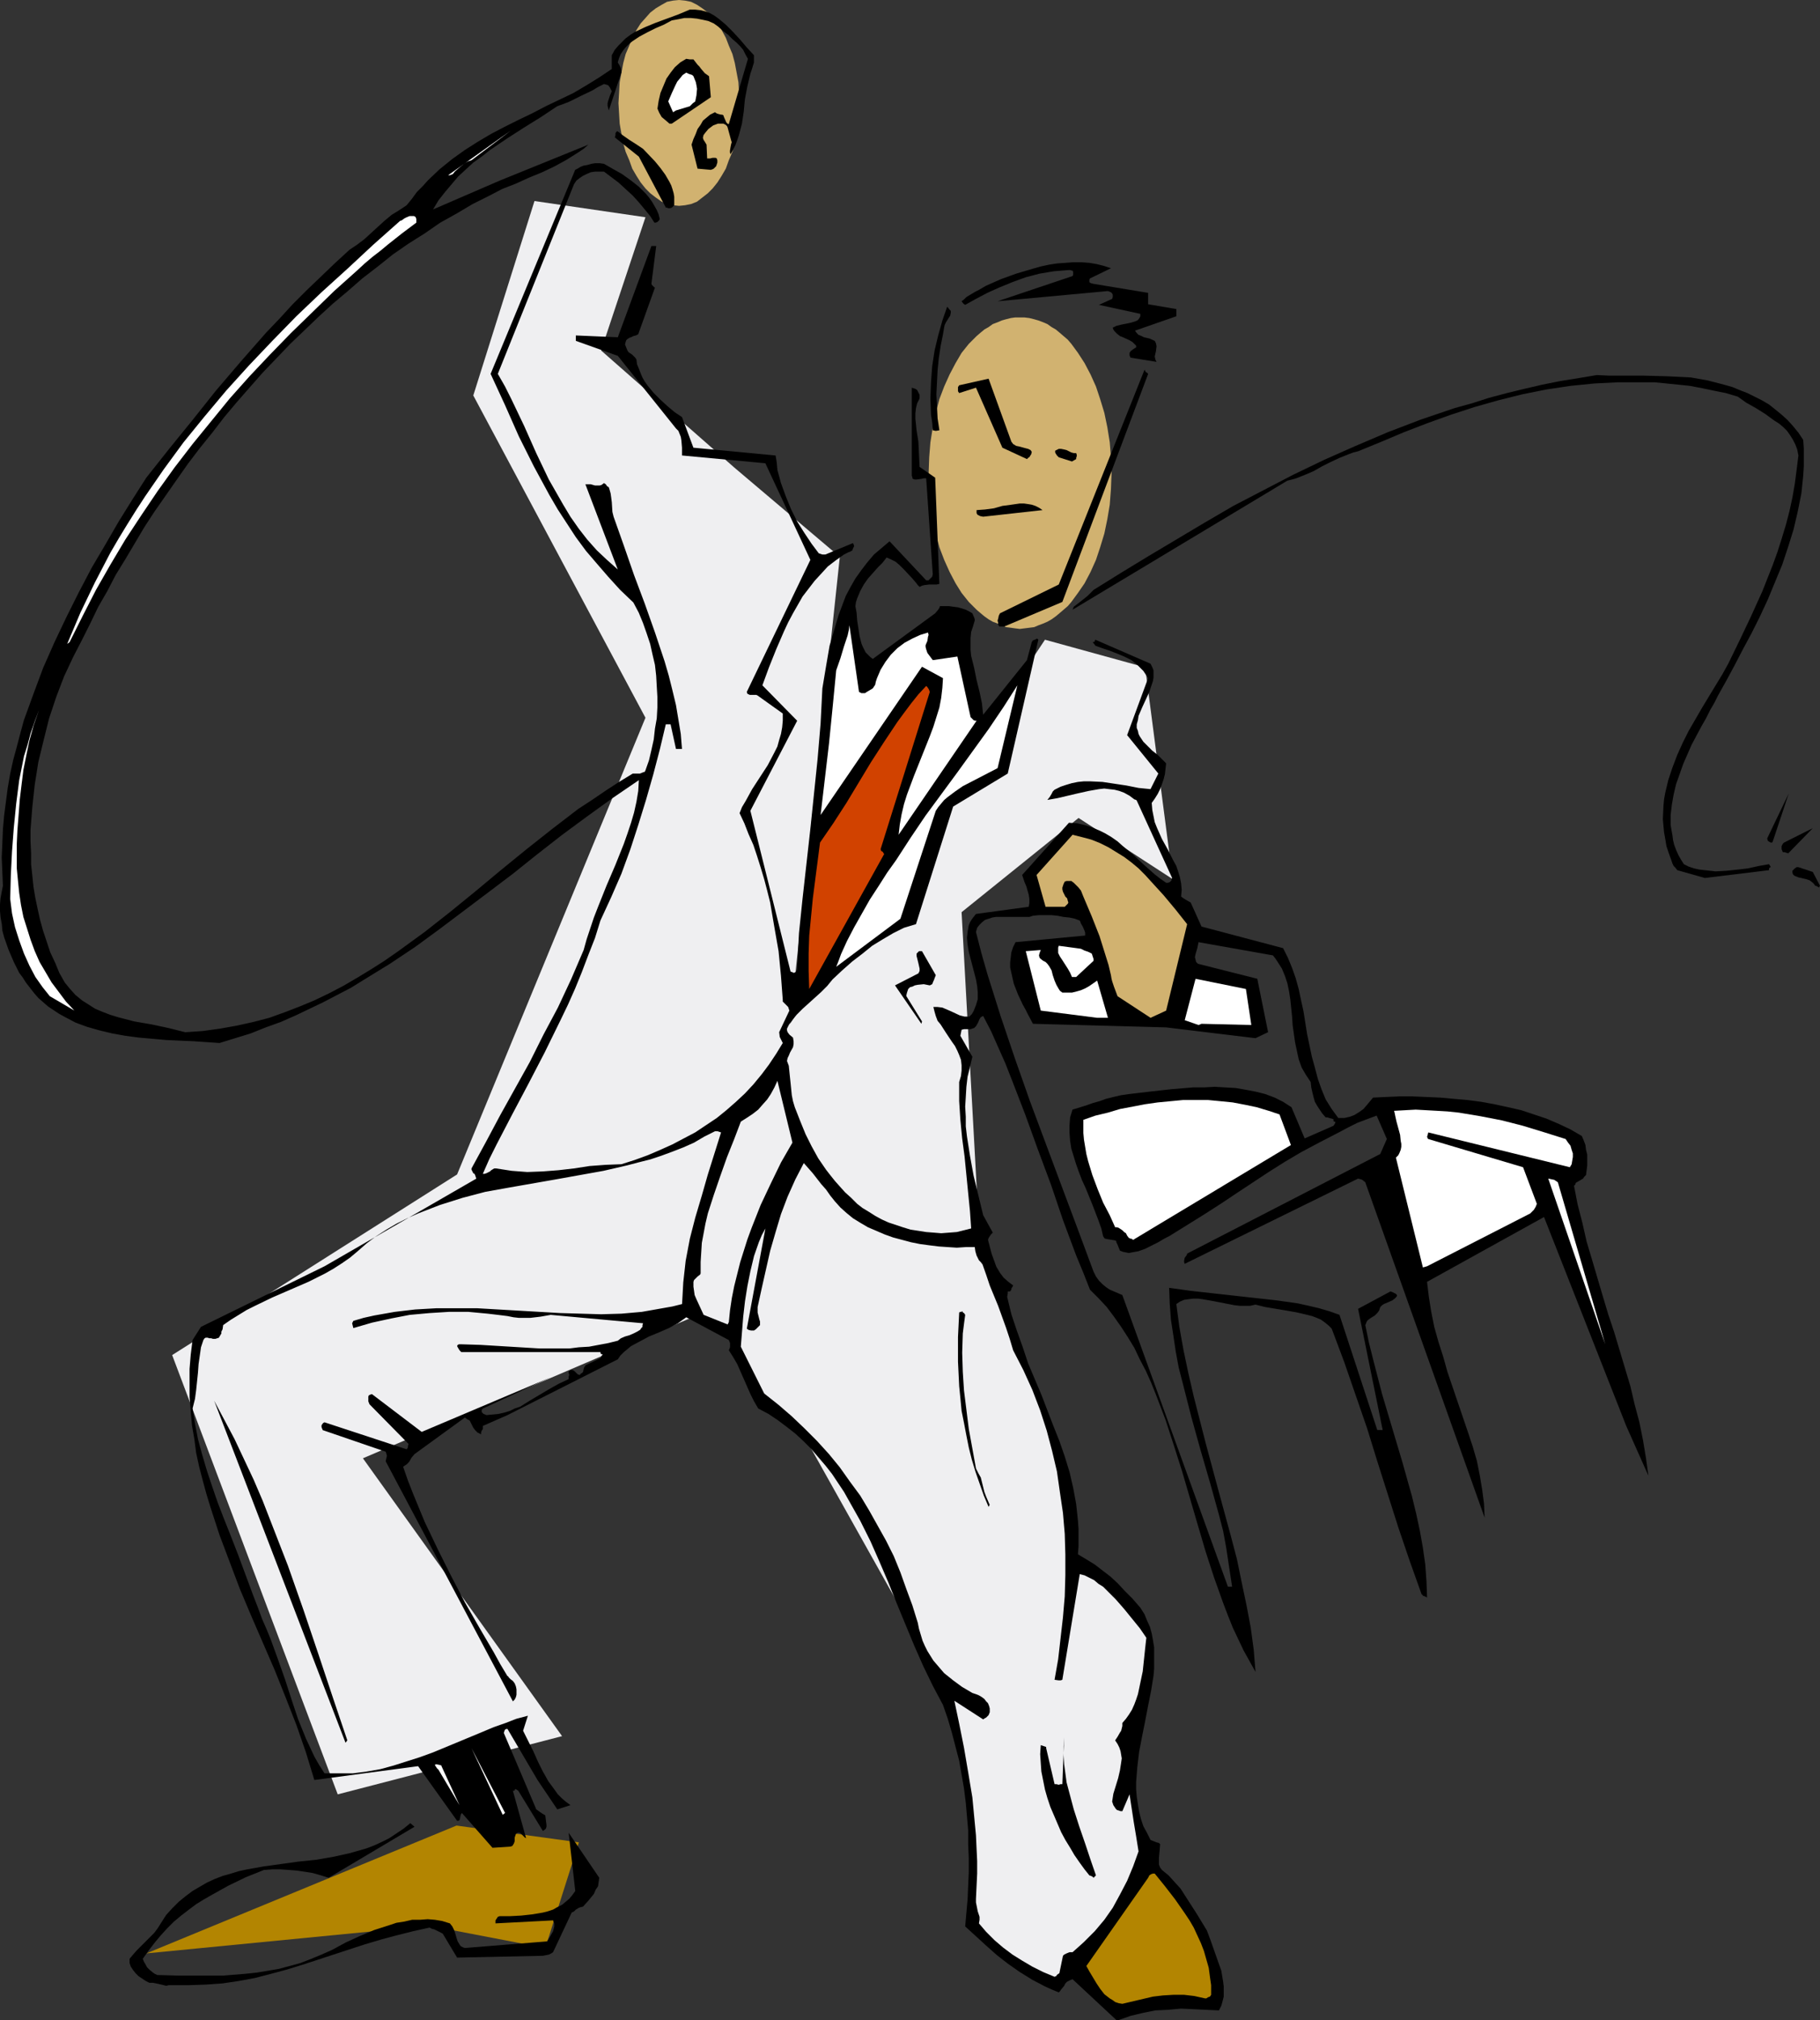 <?xml version="1.0" encoding="UTF-8" standalone="no"?>
<svg
   version="1.0"
   width="129.724mm"
   height="143.891mm"
   id="svg46"
   sodipodi:docname="Cracking the Whip 1.wmf"
   xmlns:inkscape="http://www.inkscape.org/namespaces/inkscape"
   xmlns:sodipodi="http://sodipodi.sourceforge.net/DTD/sodipodi-0.dtd"
   xmlns="http://www.w3.org/2000/svg"
   xmlns:svg="http://www.w3.org/2000/svg">
  <rect width="100%" height="100%" fill="#333333" stroke="none"/>
  <sodipodi:namedview
     id="namedview46"
     pagecolor="#ffffff"
     bordercolor="#000000"
     borderopacity="0.25"
     inkscape:showpageshadow="2"
     inkscape:pageopacity="0.0"
     inkscape:pagecheckerboard="0"
     inkscape:deskcolor="#d1d1d1"
     inkscape:document-units="mm" />
  <defs
     id="defs1">
    <pattern
       id="WMFhbasepattern"
       patternUnits="userSpaceOnUse"
       width="6"
       height="6"
       x="0"
       y="0" />
  </defs>
  <path
     style="fill:#d1b270;fill-opacity:1;fill-rule:evenodd;stroke:none"
     d="m 274.72,85.47 h 1.293 l 1.293,0.162 1.293,0.323 1.131,0.323 1.293,0.485 1.131,0.485 1.131,0.808 1.131,0.646 0.97,0.808 1.131,0.969 1.131,0.969 0.97,1.131 1.778,2.424 1.778,2.747 1.616,3.07 1.454,3.231 1.131,3.393 1.131,3.716 0.808,3.878 0.646,4.039 0.323,4.039 0.162,4.362 -0.162,4.201 -0.323,4.201 -0.646,3.878 -0.808,3.878 -1.131,3.716 -1.131,3.393 -1.454,3.231 -1.616,3.07 -1.778,2.585 -1.778,2.424 -0.97,1.131 -1.131,0.969 -1.131,0.969 -0.97,0.808 -1.131,0.808 -1.131,0.646 -1.131,0.485 -1.293,0.485 -1.131,0.485 -1.293,0.162 -1.293,0.162 -1.293,0.162 -1.293,-0.162 -1.131,-0.162 -1.293,-0.162 -1.131,-0.485 -1.131,-0.485 -1.293,-0.485 -1.131,-0.646 -1.131,-0.808 -0.97,-0.808 -1.131,-0.969 -0.97,-0.969 -1.131,-1.131 -1.939,-2.424 -1.616,-2.585 -1.616,-3.07 -1.454,-3.231 -1.293,-3.393 -0.97,-3.716 -0.808,-3.878 -0.646,-3.878 -0.323,-4.201 -0.162,-4.201 0.162,-4.362 0.323,-4.039 0.646,-4.039 0.808,-3.878 0.97,-3.716 1.293,-3.393 1.454,-3.231 1.616,-3.07 1.616,-2.747 1.939,-2.424 1.131,-1.131 0.97,-0.969 1.131,-0.969 0.97,-0.808 1.131,-0.646 1.131,-0.808 1.293,-0.485 1.131,-0.485 1.131,-0.323 1.293,-0.323 1.131,-0.162 z"
     id="path1" />
  <path
     style="fill:#d1b270;fill-opacity:1;fill-rule:evenodd;stroke:none"
     d="m 182.931,0 1.616,0.162 1.616,0.323 1.616,0.808 1.454,0.969 1.454,1.131 1.293,1.454 1.293,1.454 1.131,1.777 1.131,2.1 0.808,2.1 0.97,2.262 0.646,2.424 0.485,2.585 0.485,2.585 0.162,2.908 0.162,2.747 -0.162,2.747 -0.162,2.747 -0.485,2.747 -0.485,2.585 -0.646,2.262 -0.97,2.262 -0.808,2.262 -1.131,1.939 -1.131,1.777 -1.293,1.616 -1.293,1.293 -1.454,1.131 -1.454,1.131 -1.616,0.646 -1.616,0.323 -1.616,0.162 -1.616,-0.162 -1.616,-0.323 -1.454,-0.646 -1.616,-1.131 -1.454,-1.131 -1.293,-1.293 -1.293,-1.616 -1.131,-1.777 -1.131,-1.939 -0.808,-2.262 -0.97,-2.262 -0.646,-2.262 -0.485,-2.585 -0.485,-2.747 -0.162,-2.747 -0.162,-2.747 0.162,-2.747 0.162,-2.908 0.485,-2.585 0.485,-2.585 0.646,-2.424 0.97,-2.262 0.808,-2.1 1.131,-2.1 1.131,-1.777 1.293,-1.454 1.293,-1.454 1.454,-1.131 1.616,-0.969 1.454,-0.808 1.616,-0.323 z"
     id="path2" />
  <path
     style="fill:#b38501;fill-opacity:1;fill-rule:evenodd;stroke:none"
     d="m 39.43,525.904 83.547,-34.414 32.966,4.524 -9.05,28.436 -31.189,-5.978 z"
     id="path3" />
  <path
     style="fill:#efeff1;fill-opacity:1;fill-rule:evenodd;stroke:none"
     d="m 143.985,54.125 -16.483,52.348 46.379,86.762 -50.742,122.953 -76.76,48.632 44.602,118.268 60.438,-15.672 -53.651,-74.806 98.576,-42.169 58.499,104.373 23.594,72.544 25.533,-25.528 -40.4,-173.847 -4.525,-82.4 31.512,-25.366 25.371,16.48 -7.434,-57.034 -26.987,-7.432 L 212.827,275.635 226.24,149.935 197.798,125.862 161.923,94.356 173.881,58.488 Z"
     id="path4" />
  <path
     style="fill:#000000;fill-opacity:1;fill-rule:evenodd;stroke:none"
     d="m 301.384,543.838 3.232,-1.131 3.394,-0.808 3.232,-0.646 3.394,-0.162 3.555,-0.323 3.394,0.162 6.787,0.323 0.646,-1.293 0.323,-1.131 0.323,-1.293 v -1.454 -1.293 l -0.162,-1.293 -0.485,-2.908 -0.97,-2.747 -0.97,-2.747 -0.97,-2.747 -0.97,-2.585 -2.747,-4.524 -2.909,-4.524 -1.454,-2.262 -1.616,-1.777 -1.616,-1.777 -1.778,-1.454 -0.485,-0.646 -0.323,-0.808 v -0.808 -0.969 l 0.162,-1.777 0.162,-1.939 -0.162,-0.162 -0.162,-0.162 -0.646,-0.162 -0.808,-0.323 -0.808,-0.323 -0.97,-1.939 -0.97,-1.777 -0.646,-1.939 -0.485,-1.939 -0.323,-1.939 -0.323,-2.1 -0.162,-1.939 v -2.1 l 0.323,-4.039 0.485,-4.039 0.808,-4.201 0.808,-4.039 0.808,-4.201 0.808,-4.039 0.646,-4.039 0.162,-1.939 v -1.939 -1.939 -1.777 l -0.323,-1.939 -0.323,-1.777 -0.485,-1.777 -0.808,-1.777 -0.646,-1.616 -1.131,-1.777 -2.101,-2.424 -2.101,-2.1 -1.939,-2.1 -1.939,-1.777 -2.101,-1.616 -2.101,-1.616 -2.101,-1.293 -2.424,-1.454 0.162,-2.262 v -4.524 l -0.162,-2.262 -0.485,-4.524 -0.808,-4.362 -0.97,-4.201 -1.293,-4.201 -1.454,-4.201 -1.616,-4.039 -1.616,-4.201 -1.616,-4.201 -3.555,-8.402 -1.454,-4.362 -1.616,-4.524 -1.454,-4.362 -1.131,-4.685 0.162,-0.969 v -0.323 -0.162 h 0.485 l 0.323,-0.162 v -0.162 l 0.162,-0.162 v -0.323 l 0.323,-0.485 0.162,-0.323 -0.646,-0.485 -0.646,-0.485 -1.293,-1.131 -0.97,-1.293 -0.97,-1.616 -0.646,-1.777 -0.646,-1.777 -0.97,-3.716 0.162,-0.485 0.323,-0.485 0.323,-0.485 0.485,-0.485 -2.586,-4.685 -2.586,-10.664 -0.97,-5.332 -0.808,-5.17 -0.323,-2.747 v -2.585 l -0.162,-2.747 0.162,-2.585 0.162,-2.747 0.323,-2.747 0.646,-2.585 0.646,-2.747 -3.232,-5.655 0.162,-0.808 0.162,-0.808 0.646,-0.162 h 1.293 0.485 l 0.485,-0.162 0.485,-0.162 0.485,-0.485 0.485,-0.808 0.485,-1.131 0.323,-0.485 0.646,-0.323 2.101,4.039 1.939,4.362 1.939,4.362 1.778,4.524 3.555,9.209 3.394,9.371 3.555,9.533 3.232,9.533 3.555,9.533 1.939,4.685 1.778,4.524 2.262,2.262 2.262,2.424 1.939,2.585 1.939,2.747 1.778,2.747 1.778,2.908 1.454,3.07 1.616,3.07 1.454,3.231 1.293,3.231 2.586,6.786 2.262,6.947 2.262,7.109 4.202,14.38 2.101,7.109 2.262,6.947 2.424,6.786 1.293,3.393 1.293,3.231 1.454,3.07 1.454,3.07 1.616,2.908 1.616,2.908 -0.485,-5.978 -0.808,-5.978 -1.131,-5.978 -1.293,-6.14 -1.293,-6.301 -1.616,-6.14 -3.394,-12.441 -3.394,-12.602 -3.232,-12.602 -1.454,-6.301 -1.293,-6.14 -1.131,-6.301 -0.808,-6.14 0.97,-0.646 1.131,-0.485 1.131,-0.162 1.293,-0.162 h 1.293 l 1.293,0.162 2.747,0.485 5.818,1.131 1.454,0.162 h 1.293 1.454 l 1.454,-0.323 2.586,0.646 2.909,0.485 2.909,0.485 2.747,0.485 2.747,0.646 1.293,0.323 1.293,0.485 1.131,0.485 1.131,0.808 0.97,0.808 0.808,0.808 3.394,9.048 3.07,8.886 3.07,8.886 2.747,8.886 5.656,17.773 3.07,9.048 3.232,9.048 h 0.162 l 0.162,0.323 0.485,0.162 0.646,0.323 -0.162,-4.362 -0.323,-4.524 -0.646,-4.524 -0.808,-4.524 -0.97,-4.524 -1.131,-4.685 -2.586,-9.209 -5.494,-18.419 -2.424,-9.371 -1.131,-4.524 -0.97,-4.685 0.162,-0.323 0.162,-0.485 0.323,-0.485 0.646,-0.485 1.293,-0.808 0.646,-0.646 0.485,-0.646 0.162,-0.485 0.162,-0.485 0.485,-0.485 0.485,-0.323 1.131,-0.485 1.131,-0.485 0.646,-0.485 0.485,-0.485 0.162,-0.323 -0.162,-0.323 -0.162,-0.162 -0.323,-0.162 -0.646,-0.323 -0.485,-0.162 -8.726,4.685 6.626,32.637 h -1.454 l -10.181,-31.021 -2.747,-0.969 -2.747,-0.808 -2.747,-0.646 -2.909,-0.646 -5.656,-0.808 -5.818,-0.646 -5.818,-0.646 -5.818,-0.646 -5.818,-0.646 -5.818,-0.808 0.162,4.201 0.323,4.362 0.646,4.201 0.646,4.362 0.808,4.362 1.131,4.362 2.262,8.886 2.424,8.725 2.586,8.886 2.424,8.725 1.131,4.362 0.808,4.362 1.616,10.664 h -1.131 l -28.442,-78.522 -1.131,-0.485 -1.131,-0.485 -1.131,-0.485 -0.97,-0.646 -0.97,-0.808 -0.97,-0.969 -0.808,-1.131 -0.646,-1.293 -4.202,-11.31 -4.363,-11.633 -8.565,-22.943 -4.04,-11.471 -3.878,-11.471 -1.778,-5.655 -1.778,-5.655 -1.616,-5.655 -1.454,-5.655 0.323,-1.131 0.646,-0.808 0.646,-0.646 0.808,-0.646 0.97,-0.323 0.97,-0.323 0.97,-0.162 h 1.131 3.394 1.131 2.262 1.131 l 0.97,-0.323 1.616,-0.162 h 3.394 l 1.616,0.162 1.616,0.323 1.616,0.162 1.454,0.323 1.293,0.485 0.162,0.323 0.162,0.485 0.485,0.808 0.485,1.131 0.162,0.485 v 0.808 l -18.746,1.777 -0.646,1.293 -0.485,1.454 -0.162,1.293 -0.162,1.454 v 1.293 l 0.323,1.454 0.323,1.454 0.323,1.454 1.131,2.908 1.293,2.747 0.808,1.454 0.646,1.293 1.293,2.424 35.875,0.969 24.078,2.908 3.394,-1.616 -2.909,-14.38 -15.998,-4.039 -0.485,-0.485 -0.162,-0.646 -0.162,-0.646 0.162,-0.808 0.485,-1.616 0.323,-1.616 20.038,3.554 0.646,0.808 0.646,0.969 1.131,1.777 0.808,1.939 0.646,1.939 0.485,2.262 0.323,2.1 0.485,4.685 0.162,2.424 0.646,4.524 0.485,2.262 0.485,2.262 0.808,2.262 1.131,1.939 1.293,1.939 0.162,1.454 0.323,1.454 0.323,1.293 0.323,1.131 0.646,1.131 0.646,0.969 0.646,0.969 0.97,1.131 h 0.485 l 0.485,0.162 0.646,0.162 0.485,0.162 v 0.485 l 0.162,0.162 h 0.323 v 0.162 0.162 l -0.162,0.323 -0.323,0.485 -7.757,3.393 -3.555,-8.402 -2.262,-1.454 -2.262,-1.131 -2.586,-0.969 -2.586,-0.646 -2.586,-0.485 -2.747,-0.485 -2.909,-0.162 -2.747,-0.162 -2.909,0.162 h -2.909 l -5.818,0.485 -5.818,0.646 -2.747,0.323 -2.747,0.323 -2.262,0.323 -2.101,0.485 -1.939,0.485 -1.778,0.646 -1.778,0.485 -1.778,0.646 -3.717,1.131 -0.646,2.1 -0.162,2.1 v 2.1 l 0.162,2.1 0.323,2.1 0.646,2.1 0.646,2.1 0.808,2.262 0.808,2.1 0.97,2.1 1.778,4.362 1.616,4.201 0.808,2.262 0.485,2.1 0.323,0.485 0.162,0.162 0.808,0.162 0.97,0.162 0.97,0.162 0.323,0.162 v 0.323 l 0.323,0.646 0.323,0.808 0.323,0.808 0.808,0.323 0.808,0.162 0.808,0.162 0.808,-0.162 1.778,-0.323 1.778,-0.646 3.555,-1.777 1.616,-0.969 1.293,-0.646 4.686,-2.908 4.686,-2.908 4.525,-2.908 4.363,-2.908 8.565,-5.655 4.363,-2.747 4.363,-2.585 5.171,-2.747 5.01,-2.585 2.424,-1.293 2.586,-1.293 2.586,-0.969 2.586,-0.969 2.747,6.301 -1.778,4.039 -52.035,26.82 v 0.162 l -0.162,0.323 -0.485,0.646 -0.162,0.808 v 0.323 l 0.162,0.485 46.702,-22.943 0.646,0.162 0.485,0.162 0.808,0.646 32.158,90.317 -0.162,-3.716 -0.485,-3.716 -0.646,-3.878 -0.808,-4.039 -1.131,-3.878 -1.293,-3.878 -2.747,-8.078 -2.747,-8.078 -1.131,-4.039 -1.293,-4.039 -1.131,-4.039 -0.808,-4.039 -0.646,-4.039 -0.485,-4.039 31.512,-17.449 22.139,56.226 5.979,13.41 -0.646,-4.685 -0.808,-4.847 -0.97,-4.847 -1.293,-4.847 -1.131,-4.847 -1.454,-4.847 -2.909,-9.694 -1.616,-4.847 -1.454,-4.847 -2.909,-9.856 -1.454,-4.847 -1.131,-5.009 -1.293,-5.009 -0.97,-5.009 0.323,-0.323 0.162,-0.485 1.939,-1.131 0.323,-0.485 0.485,-0.485 0.162,-1.293 0.162,-1.293 v -1.454 -1.454 l -0.323,-1.293 -0.162,-1.293 -0.485,-1.293 -0.485,-1.131 -3.07,-1.777 -3.07,-1.454 -3.394,-1.454 -3.394,-1.131 -3.394,-1.131 -3.555,-0.808 -3.717,-0.808 -3.555,-0.646 -3.717,-0.485 -3.717,-0.323 -3.555,-0.323 -3.717,-0.162 -3.717,-0.162 h -3.555 l -3.717,0.162 -3.394,0.162 -0.808,0.969 -0.808,0.969 -0.97,1.131 -1.131,0.808 -1.293,0.808 -1.293,0.485 -1.454,0.323 h -0.808 -0.808 l -1.778,-2.424 -1.616,-2.585 -1.131,-2.747 -0.97,-2.747 -0.808,-3.07 -0.808,-2.908 -1.293,-6.14 -0.97,-6.14 -0.646,-2.908 -0.646,-3.07 -0.808,-2.908 -0.97,-2.747 -1.131,-2.747 -1.293,-2.585 -21.978,-5.816 -2.909,-6.463 -1.131,-0.646 -0.808,-0.485 -0.646,-0.485 0.162,-1.777 -0.162,-1.777 -0.323,-1.616 -0.485,-1.616 -0.485,-1.454 -0.808,-1.454 -1.454,-2.908 -1.616,-2.908 -1.293,-2.908 -0.646,-1.616 -0.323,-1.616 -0.323,-1.616 -0.162,-1.939 0.808,-1.131 0.808,-1.293 0.646,-1.293 0.485,-1.293 0.485,-1.454 0.323,-1.293 0.162,-1.454 0.162,-1.454 -1.131,-1.131 -1.131,-1.131 -1.454,-1.131 -1.131,-1.131 -1.293,-1.293 -0.97,-1.454 -0.323,-0.646 -0.162,-0.808 -0.323,-0.808 v -0.969 l 0.323,-1.131 0.162,-1.131 0.97,-2.262 0.97,-2.1 0.97,-2.1 0.646,-1.939 0.323,-0.969 0.162,-0.969 v -0.808 -1.131 l -0.323,-0.808 -0.485,-0.969 -14.867,-6.463 -0.162,0.323 v 0.162 l -0.323,0.162 h -0.162 v 0.162 l 0.323,0.323 0.323,0.485 1.778,0.646 1.939,0.646 2.101,0.808 1.939,0.808 1.939,0.969 1.616,1.293 0.808,0.808 0.808,0.808 0.646,0.969 0.646,0.969 -5.656,15.349 8.403,10.34 -2.101,4.201 -3.232,-0.323 -3.232,-0.646 -3.232,-0.485 -3.232,-0.485 -3.394,-0.162 h -1.616 l -1.616,0.162 -1.616,0.323 -1.616,0.485 -1.454,0.485 -1.616,0.808 -0.485,0.485 -0.323,0.646 -0.485,0.808 -0.646,0.808 2.747,-0.485 2.747,-0.646 2.747,-0.646 2.909,-0.646 2.747,-0.485 1.454,-0.162 1.293,0.162 1.454,0.162 1.293,0.323 1.293,0.485 1.454,0.808 0.646,0.485 0.646,0.485 0.485,0.162 0.162,0.162 v 0 l 9.534,20.842 -0.162,0.323 v 0.323 l -0.485,0.485 -0.485,0.162 h -0.485 l -1.616,-1.131 -1.454,-1.131 -2.909,-2.585 -2.747,-2.585 -2.909,-2.424 -1.454,-1.293 -1.616,-1.131 -1.616,-0.969 -1.616,-0.808 -1.939,-0.808 -1.939,-0.646 -2.101,-0.485 -2.262,-0.162 -12.605,14.056 0.323,0.969 0.323,0.969 0.485,1.131 0.323,1.131 0.323,1.131 0.162,1.131 v 1.131 l -0.162,0.969 -14.221,1.939 -0.646,0.808 -0.485,0.646 -0.485,0.808 -0.323,0.808 -0.323,1.777 -0.162,1.616 0.162,1.777 0.323,1.939 1.939,7.432 0.323,1.777 0.162,1.777 v 1.777 l -0.485,1.616 -0.323,0.808 -0.323,0.808 -0.485,0.808 -0.646,0.646 h -1.293 l -1.293,-0.323 -2.424,-1.131 -1.131,-0.485 -1.131,-0.485 -1.293,-0.162 h -0.485 -0.646 l 0.323,1.293 0.323,1.131 0.485,1.293 0.808,0.969 1.454,2.262 1.616,2.424 0.808,1.131 0.646,1.293 0.485,1.131 0.485,1.293 0.162,1.454 v 1.454 l -0.162,1.454 -0.485,1.616 v 5.17 l 0.323,5.009 0.485,5.009 0.646,4.847 0.97,9.856 0.485,4.847 0.323,4.685 -1.939,0.485 -1.939,0.485 -2.101,0.162 -2.101,0.162 -1.939,-0.162 -2.101,-0.162 -2.101,-0.323 -2.101,-0.323 -2.101,-0.646 -1.939,-0.646 -1.939,-0.646 -1.778,-0.808 -1.778,-0.969 -1.778,-1.131 -1.616,-0.969 -1.454,-1.131 -1.616,-1.616 -1.616,-1.454 -1.454,-1.616 -1.293,-1.454 -1.293,-1.616 -1.131,-1.454 -2.101,-3.07 -1.778,-3.231 -1.616,-3.231 -1.454,-3.554 -1.454,-3.716 -0.485,-1.616 -0.323,-1.616 -0.323,-3.231 -0.323,-3.07 -0.162,-1.616 -0.485,-1.293 0.162,-0.808 0.323,-0.646 0.323,-0.808 0.808,-1.454 0.162,-0.808 v -0.808 l -0.162,-0.969 -0.97,-0.808 -0.485,-0.646 -0.162,-0.485 v -0.485 l 0.485,-0.969 0.646,-0.969 1.454,-1.777 1.616,-1.616 1.616,-1.454 3.394,-3.07 1.616,-1.616 1.454,-1.777 2.586,-2.424 2.747,-2.424 2.747,-2.1 2.586,-2.1 2.909,-1.777 2.747,-1.616 2.909,-1.454 3.232,-0.969 10.019,-31.667 14.706,-8.886 8.242,-36.03 -0.162,-0.162 -0.162,-0.162 -0.646,0.323 -0.485,0.162 -0.323,0.485 -1.293,4.847 -11.797,14.703 -0.162,-1.454 -0.162,-1.616 -0.646,-3.07 -0.808,-3.231 -0.646,-3.231 -0.808,-3.231 -0.162,-1.616 v -1.616 -1.616 l 0.162,-1.616 0.485,-1.454 0.485,-1.616 v -0.323 l -0.162,-0.485 -0.485,-1.131 -0.808,-0.485 -0.97,-0.485 -0.97,-0.323 -1.131,-0.323 -1.293,-0.162 -1.131,-0.162 h -2.424 l -0.162,0.485 -0.323,0.485 -0.808,0.969 -16.806,12.279 -0.646,-0.485 -0.646,-0.646 -0.646,-0.646 -0.323,-0.646 -0.485,-0.969 -0.323,-0.808 -0.485,-1.939 -0.646,-4.201 -0.162,-2.1 -0.323,-1.777 0.162,-1.131 0.323,-0.969 0.808,-1.939 0.97,-1.777 1.131,-1.616 2.586,-2.908 1.293,-1.293 1.131,-1.454 1.131,0.485 1.293,0.646 1.131,0.969 1.131,1.131 2.262,2.424 0.97,1.131 0.485,0.646 0.485,0.485 0.646,-0.323 0.646,-0.162 1.293,-0.162 h 1.293 0.646 l 0.808,-0.162 -1.131,-28.598 -4.202,-2.908 -0.323,-6.786 -0.485,-3.07 -0.162,-1.616 -0.162,-1.454 v -1.454 l 0.162,-1.454 0.323,-1.293 0.646,-1.293 v -0.969 l -0.485,-0.969 -0.162,-0.323 -0.485,-0.323 -0.485,-0.162 -0.485,-0.162 v 23.266 0.485 l 0.162,0.323 v 0.323 l 0.162,0.162 0.485,0.162 h 0.485 l 1.293,-0.162 0.646,-0.162 h 0.646 l 1.778,25.851 -0.162,0.646 -0.485,0.485 -0.485,0.485 h -0.323 -0.323 l -9.858,-10.502 -2.101,1.777 -2.101,1.777 -1.778,2.1 -1.616,2.1 -1.616,2.262 -1.293,2.262 -1.293,2.424 -0.97,2.585 -0.97,2.585 -0.808,2.747 -0.808,2.747 -0.808,2.747 -0.97,5.655 -0.97,5.816 -0.485,9.533 -0.808,9.533 -0.97,9.371 -0.97,9.371 -2.101,18.742 -0.97,9.371 -0.485,9.209 v 0.485 l -0.162,0.485 -0.162,0.162 -0.162,0.162 -0.323,0.162 h -0.162 l -0.323,-0.162 -0.485,-0.162 -10.827,-43.3 12.605,-24.235 -9.373,-9.533 1.778,-4.847 1.939,-4.847 2.101,-4.847 1.131,-2.424 1.293,-2.424 1.293,-2.262 1.293,-2.262 1.616,-2.1 1.616,-2.1 1.778,-1.939 1.778,-1.939 2.101,-1.616 2.262,-1.616 0.646,-0.323 0.646,-0.323 0.485,-0.162 0.162,-0.162 v 0 h 0.162 l 0.162,-0.162 0.162,-0.485 0.323,-0.646 -0.162,-0.485 -0.162,-0.323 -7.434,3.07 h -0.808 l -0.97,-0.323 -1.939,-2.585 -1.939,-2.908 -1.939,-3.07 -1.616,-3.231 -1.454,-3.554 -1.293,-3.554 -0.485,-1.777 -0.485,-1.777 -0.162,-1.939 -0.323,-1.939 -22.139,-2.1 -3.07,-8.24 -1.939,-1.293 -1.939,-1.616 -1.939,-1.777 -1.778,-1.777 -1.616,-1.939 -0.808,-1.131 -0.646,-1.131 -0.485,-1.131 -0.485,-1.293 -0.485,-1.131 -0.162,-1.293 -0.323,-0.485 -0.485,-0.485 -0.323,-0.323 -0.485,-0.323 -0.485,-0.323 -0.323,-0.485 -0.323,-0.808 -0.323,-0.808 0.162,-0.646 0.162,-0.485 0.323,-0.323 0.485,-0.323 0.485,-0.162 0.646,-0.323 0.646,-0.162 0.646,-0.323 4.525,-12.602 h -0.162 l -0.323,-0.323 -0.323,-0.323 -0.162,-0.323 1.293,-10.179 h -1.293 l -9.05,24.558 -11.312,-0.485 v 1.454 l 11.312,4.039 15.675,19.55 0.646,0.646 0.323,0.808 0.323,0.808 0.162,0.969 0.162,1.939 v 2.1 l 22.462,2.1 12.12,26.012 -17.13,35.545 0.162,0.485 0.323,0.162 0.323,0.162 h 1.293 0.485 l 0.323,0.162 6.787,4.847 v 1.939 l -0.162,1.777 -0.323,1.777 -0.485,1.616 -0.485,1.777 -0.808,1.616 -1.778,3.393 -2.101,3.231 -2.101,3.231 -1.778,3.231 -0.97,1.616 -0.646,1.616 1.293,2.747 1.131,2.908 1.293,2.908 0.97,2.908 0.97,3.07 0.97,3.231 0.808,3.07 0.808,3.231 1.131,6.624 1.131,6.463 0.646,6.624 0.485,6.463 v 0.485 l 0.323,0.323 0.485,0.485 0.646,0.646 0.162,0.485 0.162,0.485 -2.747,5.816 0.162,1.293 0.323,0.646 0.485,0.969 -1.778,2.908 -1.939,2.908 -1.939,2.585 -2.262,2.747 -2.262,2.424 -2.424,2.262 -2.586,2.262 -2.586,2.1 -2.909,1.939 -2.909,1.939 -3.07,1.616 -3.07,1.616 -3.232,1.454 -3.394,1.454 -3.555,1.293 -3.555,1.131 -4.202,0.162 -4.363,0.323 -4.202,0.646 -4.202,0.485 -4.202,0.323 -4.202,0.162 -2.101,-0.162 -2.101,-0.162 -2.101,-0.323 -2.101,-0.323 h -0.485 l -0.808,0.485 -0.323,0.323 -0.97,0.485 -0.485,0.162 h -0.485 l 1.778,-4.039 1.939,-3.878 4.202,-8.078 4.363,-8.24 4.363,-8.402 4.202,-8.563 2.101,-4.362 1.939,-4.362 1.778,-4.362 1.778,-4.685 1.778,-4.524 1.454,-4.685 2.909,-6.301 2.747,-6.301 2.424,-6.624 2.101,-6.463 2.101,-6.786 1.939,-6.786 1.778,-6.786 1.616,-6.786 h 1.293 l 1.454,6.624 h 1.616 l -0.323,-4.039 -0.646,-3.878 -0.646,-3.878 -0.97,-4.039 -0.97,-3.878 -1.131,-3.878 -2.586,-7.755 -2.747,-7.755 -2.909,-7.755 -2.747,-7.917 -2.747,-7.755 -0.323,-1.293 -0.162,-2.585 -0.162,-1.293 -0.162,-1.131 -0.323,-1.131 -0.162,-0.485 -0.485,-0.323 -0.323,-0.485 -0.485,-0.323 -0.646,0.485 -0.485,0.162 h -1.293 l -1.131,-0.323 h -0.646 -0.808 l 8.726,22.943 -2.909,-2.585 -2.747,-2.585 -2.586,-2.908 -2.262,-2.908 -2.262,-3.231 -1.939,-3.231 -1.939,-3.393 -1.939,-3.393 -3.394,-7.109 -3.232,-7.271 -3.394,-7.109 -1.778,-3.554 -1.939,-3.393 20.523,-51.056 0.646,-0.969 0.808,-0.646 0.97,-0.646 0.97,-0.485 1.131,-0.485 1.131,-0.162 h 1.293 1.131 l 1.939,1.454 1.939,1.454 1.939,1.777 1.939,1.777 1.616,1.777 1.616,1.939 1.454,1.777 1.131,1.777 h 0.323 l 0.485,-0.162 0.323,-0.323 0.162,-0.162 0.162,-0.323 -0.323,-1.293 -0.485,-1.131 -0.646,-1.131 -0.646,-1.131 -0.808,-1.131 -0.808,-0.969 -1.939,-1.939 -2.262,-1.777 -2.262,-1.616 -2.586,-1.454 -2.262,-1.293 -1.131,-0.162 h -1.293 l -0.97,0.162 -1.131,0.323 -0.97,0.162 -0.808,0.323 -0.808,0.485 -0.646,0.323 -22.786,54.933 3.878,8.402 3.717,8.402 4.04,8.078 2.101,3.878 2.101,3.878 2.262,3.878 2.424,3.716 2.424,3.716 2.747,3.716 2.909,3.393 3.07,3.554 3.232,3.554 3.555,3.393 1.454,2.747 1.131,2.747 0.97,2.747 0.97,2.908 0.646,2.908 0.646,2.747 0.323,2.908 0.162,2.908 0.162,2.747 v 2.908 l -0.162,2.908 -0.485,2.747 -0.323,2.908 -0.646,2.908 -0.646,2.747 -0.97,2.747 -0.162,0.323 -0.485,0.162 -0.808,0.323 h -0.97 -0.97 l -3.717,2.262 -3.717,2.424 -3.555,2.424 -3.717,2.424 -6.949,5.332 -6.949,5.493 -6.949,5.655 -6.787,5.655 -6.949,5.655 -6.787,5.332 -7.11,5.17 -3.717,2.585 -3.555,2.262 -3.717,2.262 -3.878,2.262 -3.717,1.939 -4.04,1.939 -3.878,1.616 -4.202,1.616 -4.04,1.454 -4.363,1.131 -4.363,0.969 -4.525,0.808 -4.686,0.646 -4.686,0.323 -4.525,-1.131 -4.525,-0.969 -4.686,-0.808 -4.363,-1.131 -2.101,-0.646 -2.101,-0.808 -1.939,-0.808 -1.778,-1.131 -1.778,-1.131 -1.778,-1.454 -1.454,-1.616 -1.454,-1.777 -1.454,-2.585 -1.131,-2.747 -1.293,-2.747 -0.97,-2.908 -0.97,-2.908 -0.808,-2.908 -0.646,-2.908 -0.646,-3.07 -0.485,-2.908 -0.646,-6.14 v -2.908 l -0.162,-3.231 v -3.07 l 0.485,-6.14 0.646,-5.978 0.97,-6.14 1.454,-5.978 1.454,-5.816 1.939,-5.816 2.101,-5.493 2.424,-5.17 2.586,-5.009 2.101,-4.201 2.101,-4.362 2.424,-4.201 2.262,-4.362 2.586,-4.201 2.586,-4.362 2.586,-4.362 2.747,-4.201 5.979,-8.563 3.07,-4.362 3.07,-4.039 3.394,-4.201 3.232,-4.201 3.394,-4.039 3.394,-3.878 3.555,-4.039 3.717,-3.878 3.717,-3.878 3.717,-3.554 3.878,-3.716 3.878,-3.554 4.04,-3.393 3.878,-3.393 4.202,-3.231 4.04,-3.231 4.202,-2.908 4.363,-2.747 4.202,-2.908 4.363,-2.424 4.363,-2.585 4.525,-2.262 3.394,-1.777 3.717,-1.454 3.555,-1.616 3.555,-1.454 3.394,-1.616 3.232,-1.777 3.07,-1.939 1.454,-0.969 1.293,-1.131 -23.917,9.694 -17.938,7.755 1.454,-2.424 1.778,-2.262 1.778,-2.1 1.778,-2.1 2.101,-1.939 1.939,-1.777 2.262,-1.616 2.262,-1.777 4.525,-3.07 4.525,-2.908 4.686,-2.908 4.363,-2.908 1.778,-0.646 1.616,-0.646 2.909,-1.454 3.07,-1.454 1.616,-0.969 1.616,-0.808 0.646,0.162 0.485,0.162 0.485,0.646 0.485,0.969 -0.485,1.131 -0.485,1.454 -0.162,0.646 v 0.646 l 0.162,0.646 0.162,0.646 3.394,-10.179 v -0.646 l -0.162,-0.646 -0.323,-0.646 -0.485,-0.808 0.323,-1.131 0.485,-1.131 0.646,-0.969 0.646,-0.808 0.808,-0.808 0.97,-0.808 1.939,-1.293 2.101,-1.131 2.262,-1.131 2.262,-0.969 2.101,-1.131 1.778,-0.323 1.616,-0.323 h 1.778 l 1.616,0.162 1.616,0.323 1.454,0.323 1.454,0.646 1.131,0.808 1.454,1.293 1.293,0.969 1.131,1.131 1.131,0.969 0.97,0.969 0.808,0.969 0.646,1.293 0.646,1.131 -5.171,17.611 -0.323,-0.162 -0.323,-0.323 -0.646,-1.454 -0.162,-0.485 -0.323,-0.162 h -0.323 l -0.646,-0.162 -0.485,-0.162 -0.485,-0.323 -1.293,0.646 -0.97,0.808 -0.97,0.808 -0.646,1.131 -0.808,1.131 -0.485,1.293 -0.646,1.454 -0.485,1.454 1.616,6.463 3.555,0.323 0.485,-0.162 0.323,-0.162 0.323,-0.323 0.323,-0.323 0.162,-0.485 0.162,-0.485 v -0.646 l -0.162,-0.485 -0.323,-0.162 h -0.162 -0.646 l -0.646,0.162 h -0.808 l -0.162,-3.716 -0.485,-0.808 -0.323,-0.485 -0.162,-0.485 v -0.162 l 0.162,-0.646 0.485,-0.646 0.808,-0.969 1.293,-0.969 1.293,-0.485 h 0.646 0.808 l 0.646,0.323 0.323,0.323 0.162,0.323 0.97,3.554 0.162,0.485 -0.162,0.485 -0.162,0.808 -0.162,0.969 v 0.485 l 0.162,0.485 0.646,-1.131 0.646,-1.293 0.485,-1.293 0.485,-1.454 0.808,-3.07 0.485,-3.231 0.162,-1.777 0.162,-1.616 0.646,-3.393 0.808,-3.393 0.485,-1.454 0.485,-1.616 v -1.939 l -1.939,-2.1 -1.778,-2.1 -1.939,-2.1 -1.939,-1.939 -0.97,-0.808 -0.97,-0.808 -1.131,-0.808 -1.131,-0.646 -1.293,-0.485 -1.293,-0.323 -1.454,-0.162 h -1.454 l -3.07,1.293 -3.07,1.131 -3.07,1.131 -2.747,1.131 -2.747,1.293 -1.293,0.808 -1.293,0.969 -0.97,0.969 -0.97,0.969 -0.97,1.131 -0.808,1.454 v 3.716 l -3.394,2.262 -3.394,2.1 -3.555,2.1 -3.717,1.777 -3.717,1.777 -3.717,1.939 -3.717,1.777 -3.555,1.777 -3.717,1.939 -3.555,2.1 -3.555,2.262 -3.394,2.424 -3.394,2.747 -3.07,2.908 -1.454,1.616 -1.616,1.616 -1.293,1.777 -1.454,1.777 -1.939,1.293 -2.101,1.293 -1.939,1.616 -1.778,1.616 -1.939,1.777 -1.778,1.616 -1.939,1.454 -1.939,1.293 -3.878,3.554 -3.878,3.716 -3.878,3.716 -3.717,3.716 -3.555,3.878 -3.555,3.716 -6.949,7.917 -6.626,7.755 -6.302,7.917 -6.302,7.755 -6.141,7.755 -3.717,5.816 -3.717,5.978 -3.555,6.14 -3.717,6.301 -3.394,6.463 -3.394,6.786 -3.232,6.786 -3.07,6.947 -2.586,6.947 -1.293,3.554 -1.293,3.554 -0.97,3.554 -0.97,3.716 -0.97,3.554 -0.808,3.716 -0.646,3.716 -0.485,3.716 -0.485,3.716 -0.323,3.716 -0.162,3.878 -0.162,3.716 0.162,3.716 0.162,3.878 -0.323,1.616 -0.323,1.777 L 0,243.483 v 1.777 l 0.162,1.777 0.323,1.777 0.162,1.777 0.485,1.777 1.131,3.231 1.454,3.393 1.454,2.908 0.97,1.293 0.808,1.293 1.131,1.454 1.131,1.454 1.131,1.293 1.293,1.131 1.293,1.131 1.454,0.969 1.454,0.969 1.454,0.808 3.07,1.616 3.07,1.131 3.394,0.969 3.394,0.808 3.555,0.646 3.717,0.485 7.272,0.646 3.555,0.162 3.717,0.162 7.11,0.485 4.202,-1.293 4.202,-1.293 4.04,-1.616 4.04,-1.454 4.04,-1.777 3.717,-1.777 3.717,-1.777 3.717,-1.939 3.717,-1.939 3.394,-2.1 7.11,-4.362 6.787,-4.524 6.626,-4.847 13.09,-9.856 6.626,-5.009 6.464,-5.17 6.626,-5.17 6.787,-5.009 6.949,-5.009 7.11,-4.847 -0.162,2.908 -0.485,2.908 -0.646,2.908 -0.808,2.747 -0.97,2.908 -0.97,2.747 -2.262,5.655 -2.424,5.655 -2.262,5.655 -1.131,2.908 -0.97,2.908 -0.97,2.908 -0.808,2.908 -3.394,7.917 -3.555,7.594 -3.878,7.271 -3.717,7.432 -7.918,14.218 -3.878,7.271 -3.878,7.109 v 0.323 l 0.162,0.323 0.323,0.646 0.323,0.162 0.162,0.323 0.162,0.485 0.162,0.485 -40.885,23.589 -33.29,16.318 -2.262,3.554 -0.485,3.878 -0.323,3.878 v 3.878 3.716 l 0.323,3.878 0.323,3.716 0.646,3.716 0.485,3.716 0.808,3.716 0.97,3.716 0.97,3.554 1.131,3.716 2.424,7.432 2.747,7.271 2.747,7.271 3.07,7.271 6.302,14.541 2.909,7.271 2.909,7.432 2.586,7.432 1.131,3.716 1.131,3.716 27.957,-3.716 10.504,14.703 h 0.323 l 0.323,-0.162 0.162,-0.646 0.162,-0.808 0.323,-0.485 8.242,9.371 4.848,-0.323 0.485,-0.162 0.323,-0.485 0.162,-0.323 0.162,-0.485 v -0.969 l 0.162,-0.485 0.162,-0.485 0.485,-0.323 h 0.485 l 0.323,0.162 0.162,0.162 0.323,0.323 0.323,0.323 0.323,0.323 0.323,0.162 -3.555,-12.764 h 0.323 l 0.162,-0.162 0.162,-0.323 v -0.162 0.162 l 0.323,0.162 0.485,0.323 6.626,10.825 0.485,-0.323 0.323,-0.323 0.162,-0.485 v -0.485 l -0.162,-1.293 -0.162,-1.293 -0.808,-0.485 -0.485,-0.323 -1.131,-0.808 -8.726,-20.519 v -0.162 l 0.162,-0.485 0.162,-0.323 0.323,-0.162 h 0.323 l 8.08,13.733 5.333,7.917 3.555,-1.131 -1.293,-0.969 -0.97,-0.808 -1.131,-1.131 -0.808,-1.131 -1.778,-2.424 -1.454,-2.585 -1.293,-2.585 -1.293,-2.908 -2.747,-5.493 1.293,-4.039 -3.07,0.808 -2.909,1.131 -3.232,1.131 -3.07,1.293 -6.626,2.747 -6.626,2.747 -3.555,1.293 -3.555,1.131 -3.555,1.131 -3.555,0.969 -3.717,0.646 -3.717,0.485 h -3.717 -3.878 l -1.454,-2.262 -1.293,-2.262 -1.131,-2.424 -1.131,-2.424 -2.101,-5.17 -1.778,-5.332 -1.778,-5.493 -1.939,-5.493 -1.939,-5.332 -1.131,-2.747 -1.131,-2.585 -1.131,-3.07 -1.131,-2.908 -2.101,-5.655 -2.101,-5.655 -1.131,-2.908 -1.131,-2.908 -1.616,-4.039 -1.616,-4.201 -1.454,-4.201 -1.454,-4.362 -1.293,-4.362 -1.131,-4.201 -0.808,-4.201 -0.646,-4.039 0.646,-2.585 0.323,-2.424 0.485,-4.685 0.162,-2.262 0.323,-2.262 0.323,-2.262 0.646,-1.939 0.323,-0.485 0.323,-0.162 h 0.485 l 0.485,0.162 h 0.485 l 0.485,0.162 h 0.646 l 0.485,-0.162 0.485,-0.162 0.162,-0.323 0.485,-0.808 v -0.485 l 0.323,-0.646 0.162,-1.131 2.101,-1.454 2.101,-1.293 2.101,-1.293 2.262,-1.131 4.686,-2.262 4.848,-2.1 4.848,-2.1 4.525,-2.262 2.262,-1.293 2.262,-1.454 2.101,-1.454 1.939,-1.616 2.586,-2.262 2.586,-1.939 2.747,-1.777 2.747,-1.616 2.909,-1.454 2.909,-1.293 2.909,-1.131 2.909,-1.131 3.07,-0.969 3.07,-0.969 6.141,-1.616 6.302,-1.131 6.464,-1.131 6.464,-1.131 6.302,-1.131 6.302,-1.131 6.302,-1.454 3.07,-0.808 3.232,-0.808 2.909,-0.969 3.07,-1.131 2.909,-1.131 2.909,-1.293 2.747,-1.616 2.909,-1.454 h 0.646 l 0.485,0.162 0.485,0.162 -1.778,5.655 -1.778,5.655 -1.616,5.655 -1.778,5.978 -1.454,5.655 -1.131,5.978 -0.323,2.908 -0.323,2.908 -0.162,2.908 -0.162,2.908 -2.586,0.646 -2.747,0.485 -2.747,0.485 -2.747,0.485 -5.494,0.485 -5.494,0.162 -5.494,-0.162 -5.494,-0.162 -11.15,-0.646 -11.15,-0.646 h -5.656 -5.494 l -5.656,0.323 -5.494,0.646 -2.747,0.485 -2.747,0.485 -2.909,0.646 -2.747,0.808 -0.162,0.323 -0.162,0.323 0.162,0.646 0.162,0.646 5.01,-1.454 5.171,-1.131 5.01,-0.969 5.333,-0.485 5.171,-0.323 h 5.333 l 5.171,0.485 2.747,0.323 2.586,0.323 1.616,0.323 1.454,0.162 h 1.616 1.454 l 2.747,-0.323 2.747,-0.485 24.886,2.262 -0.162,0.485 v 0.485 l -0.323,0.323 -0.323,0.485 -0.808,0.485 -0.97,0.485 -1.131,0.485 -1.131,0.323 -1.131,0.485 -0.808,0.646 -2.586,0.646 -2.586,0.485 -2.586,0.485 -2.747,0.162 -2.586,0.323 h -2.586 -5.333 l -10.666,-0.646 -5.333,-0.323 -5.171,-0.162 h -0.323 -0.323 l -0.323,0.162 -0.162,0.323 0.162,0.323 0.485,0.808 0.323,0.323 0.162,0.162 h 37.491 v 0.323 l 0.162,0.162 0.323,0.162 h 0.162 l -0.162,0.162 -0.162,0.162 -0.323,0.646 -4.04,1.939 -0.162,0.323 -0.162,0.162 -0.162,0.485 -0.162,0.808 -0.323,0.323 -0.323,0.162 -0.162,0.323 h -0.162 l -0.485,-0.162 -0.323,-0.323 -0.485,-0.485 -0.485,-0.323 h -0.646 l -0.162,0.162 -0.323,0.162 v 0.485 l 0.162,0.485 -0.162,0.485 v 0.646 l -2.747,1.293 -2.586,1.454 -5.171,3.07 -2.586,1.616 -1.454,0.485 -1.293,0.646 -1.616,0.485 -1.454,0.323 -1.616,0.162 -1.616,0.162 -0.808,-0.323 -0.323,-0.323 -0.162,-0.162 v -0.323 -0.323 l 0.323,-0.323 18.261,-8.402 -34.744,14.703 -13.413,-10.179 -0.485,0.162 -0.323,0.162 -0.162,0.323 v 0.485 0.808 l 0.323,0.808 10.504,10.663 -0.162,0.646 v 0.323 l -0.323,0.485 -22.139,-7.271 -0.323,0.162 -0.162,0.162 -0.323,0.485 v 0.485 l 0.323,0.808 16.968,5.816 0.162,0.485 0.162,0.646 -0.162,0.646 -0.162,0.808 34.259,64.627 0.485,-0.485 0.323,-0.646 0.162,-0.646 v -0.808 -0.646 l -0.162,-0.808 -0.323,-0.808 -0.485,-0.646 -0.646,-0.485 -0.485,-0.485 -0.162,-0.323 h -0.162 l -1.939,-3.231 -1.778,-3.231 -3.878,-6.624 -3.878,-6.786 -3.717,-7.109 -3.555,-7.109 -3.555,-7.432 -3.07,-7.432 -1.454,-3.716 -1.293,-3.716 0.485,-0.323 0.485,-0.323 0.646,-0.646 0.646,-1.131 0.808,-0.969 13.574,-9.856 0.646,0.485 0.646,0.323 0.646,1.293 0.323,0.646 0.485,0.646 0.646,0.646 0.97,0.485 v -0.485 l 0.162,-0.485 0.323,-0.485 v -0.808 l 6.626,-2.908 29.734,-15.026 0.646,-0.969 0.97,-0.969 0.97,-0.808 0.97,-0.808 2.424,-1.293 2.424,-1.293 2.747,-1.131 2.586,-1.131 2.424,-1.293 1.131,-0.808 1.131,-0.808 11.474,6.14 0.323,0.808 v 0.646 0.485 l -0.323,0.808 1.131,1.777 1.131,1.939 1.778,4.039 1.778,4.039 0.97,1.939 1.131,1.939 2.747,1.454 2.424,1.616 2.586,1.939 2.262,1.777 2.101,1.939 2.101,2.1 1.939,2.262 1.939,2.262 1.778,2.262 1.616,2.424 1.616,2.424 1.454,2.585 2.909,5.17 2.747,5.493 2.424,5.493 2.424,5.655 2.262,5.655 4.686,11.31 2.424,5.493 2.586,5.332 2.747,5.17 1.293,3.716 1.131,3.878 0.97,3.716 0.97,3.716 0.646,3.716 0.646,3.716 0.485,3.878 0.323,3.716 0.323,3.716 v 3.716 l 0.162,3.716 v 3.716 l -0.323,7.432 -0.646,7.271 5.656,5.17 2.909,2.585 2.909,2.262 3.232,2.262 3.394,2.1 3.394,1.777 1.778,0.808 1.939,0.808 0.323,-0.323 0.323,-0.485 0.808,-0.969 0.323,-0.646 0.485,-0.485 0.646,-0.323 0.808,-0.323 11.797,10.987 z"
     id="path5" />
  <path
     style="fill:#b38501;fill-opacity:1;fill-rule:evenodd;stroke:none"
     d="m 302.353,539.476 2.747,-0.646 2.747,-0.646 2.747,-0.646 2.747,-0.323 2.747,-0.162 h 2.909 l 2.747,0.323 2.909,0.646 h 0.323 l 0.485,-0.323 0.485,-0.162 0.323,-0.485 v -2.585 l -0.323,-2.262 -0.323,-2.424 -0.646,-2.262 -0.646,-2.262 -0.808,-2.1 -0.97,-2.1 -0.97,-2.1 -1.131,-1.939 -1.293,-1.939 -2.586,-3.716 -2.747,-3.554 -2.747,-3.393 h -0.485 l -0.485,0.162 -0.485,0.323 -0.323,0.646 -16.645,23.751 0.808,1.454 0.97,1.616 0.97,1.616 0.97,1.454 1.131,1.454 1.454,1.131 0.808,0.485 0.646,0.485 0.97,0.323 z"
     id="path6" />
  <path
     style="fill:#000000;fill-opacity:1;fill-rule:evenodd;stroke:none"
     d="m 46.056,534.467 h 2.262 2.424 l 4.686,-0.162 4.525,-0.323 4.363,-0.646 4.363,-0.808 4.363,-1.131 4.202,-1.131 4.202,-1.293 8.403,-2.747 8.403,-2.747 4.363,-1.293 4.202,-1.131 4.525,-1.131 4.363,-0.969 0.646,0.323 0.646,0.162 0.97,0.485 1.293,0.646 3.878,6.463 23.109,-0.485 0.808,-0.162 0.808,-0.162 0.646,-0.323 0.485,-0.323 5.01,-10.664 0.646,-0.323 0.485,-0.485 0.808,-0.485 0.485,-0.162 0.646,-0.162 1.454,-1.616 1.454,-1.777 0.485,-1.131 0.646,-0.969 0.162,-1.131 0.162,-1.131 -8.242,-12.118 1.778,15.672 -0.808,1.131 -0.808,0.969 -0.97,0.808 -0.97,0.808 -1.293,0.646 -1.131,0.646 -1.454,0.485 -1.293,0.323 -2.909,0.485 -2.909,0.323 -3.07,0.162 h -2.747 l -0.485,0.162 -0.323,0.485 -0.323,0.485 v 0.323 0.485 l 15.514,-0.808 0.323,0.808 v 0.808 l -0.162,0.646 -0.162,0.646 -0.808,1.454 -0.808,1.293 -22.139,1.777 -0.485,-0.162 -0.323,-0.162 -0.323,-0.162 -0.323,-0.485 -0.485,-0.808 -0.323,-0.969 -0.323,-1.131 -0.323,-0.969 -0.485,-0.969 -0.646,-0.808 -2.101,-0.646 -1.939,-0.323 -1.939,-0.162 -2.101,0.162 h -2.101 l -2.101,0.485 -2.101,0.323 -1.939,0.646 -4.04,1.293 -3.878,1.616 -3.878,1.777 -3.555,1.939 -2.909,1.293 -2.747,1.131 -2.909,1.131 -2.909,0.808 -3.07,0.808 -2.909,0.485 -2.909,0.485 -3.07,0.323 -5.979,0.485 h -6.141 -5.979 l -5.656,-0.162 -0.646,-0.323 -0.485,-0.323 -0.97,-0.808 -0.646,-0.646 -0.323,-0.646 -0.485,-0.808 -0.323,-0.808 1.616,-2.262 1.616,-2.1 1.616,-1.939 1.778,-1.939 1.778,-1.777 1.939,-1.616 2.101,-1.616 1.939,-1.454 2.101,-1.293 2.262,-1.293 4.363,-2.424 4.686,-2.262 4.848,-1.939 2.262,-0.162 h 2.262 l 2.262,0.162 2.101,0.162 2.101,0.323 2.101,0.323 2.262,0.646 2.101,0.646 23.109,-13.733 -1.131,-0.969 -1.778,1.454 -1.939,1.293 -1.939,1.293 -1.939,0.969 -2.101,0.969 -2.101,0.808 -2.262,0.646 -2.262,0.646 -4.363,0.969 -4.686,0.808 -4.686,0.485 -4.686,0.646 -4.686,0.646 -4.525,0.808 -2.262,0.485 -2.101,0.646 -2.262,0.646 -2.101,0.808 -2.101,0.969 -1.939,1.131 -1.939,1.131 -1.939,1.454 -1.778,1.454 -1.778,1.777 -1.616,1.777 -1.454,2.262 -0.808,1.293 -0.97,1.293 -2.424,2.424 -2.262,2.262 -1.131,1.293 -0.808,0.969 v 1.131 l 0.323,0.969 0.646,0.969 0.646,0.808 0.808,0.808 0.97,0.646 0.97,0.646 0.97,0.485 h 0.97 l 0.808,0.162 1.454,0.323 1.293,0.323 0.646,-0.162 z"
     id="path7" />
  <path
     style="fill:#efeff1;fill-opacity:1;fill-rule:evenodd;stroke:none"
     d="m 284.092,532.206 0.323,-0.162 h 0.162 v -0.162 l 0.162,-0.162 0.162,-0.162 0.485,-0.323 0.97,-4.685 0.323,-0.323 0.646,-0.323 0.808,-0.323 h 0.808 l 1.454,-1.293 1.616,-1.454 1.454,-1.454 1.454,-1.454 2.586,-3.07 2.262,-3.231 1.939,-3.554 1.939,-3.716 1.616,-3.878 1.454,-4.039 -0.646,-4.039 -0.646,-3.878 -1.131,-7.432 -1.939,4.524 h -0.485 l -0.485,-0.162 -0.485,-0.162 -0.323,-0.323 -0.646,-0.969 -0.323,-0.969 0.323,-2.1 0.646,-2.1 0.646,-2.1 0.485,-2.1 0.323,-2.1 0.162,-1.131 -0.162,-0.969 -0.162,-0.969 -0.323,-0.969 -0.485,-0.969 -0.646,-0.969 0.323,-0.485 0.323,-0.485 0.646,-1.131 0.323,-0.485 0.162,-0.646 0.162,-0.646 v -0.808 l 0.97,-1.131 0.808,-1.131 0.808,-1.293 0.646,-1.454 0.485,-1.293 0.485,-1.454 0.646,-3.07 0.646,-3.07 0.323,-3.07 0.323,-3.07 0.323,-2.908 -1.778,-2.585 -2.101,-2.585 -2.101,-2.585 -2.262,-2.585 -2.262,-2.262 -1.131,-1.131 -1.293,-0.808 -1.131,-0.969 -1.293,-0.646 -1.293,-0.646 -1.293,-0.323 -4.686,28.436 -0.485,0.162 h -0.485 l -1.131,-0.162 0.97,-5.493 0.646,-5.655 0.646,-5.655 0.485,-5.655 0.162,-5.655 v -5.655 l -0.162,-5.493 -0.485,-5.655 -0.808,-5.493 -0.808,-5.655 -1.293,-5.493 -1.454,-5.493 -1.778,-5.493 -2.101,-5.493 -2.424,-5.332 -2.747,-5.332 -0.97,-3.231 -0.97,-2.908 -2.101,-5.816 -2.262,-5.493 -0.97,-2.908 -0.97,-2.747 -0.485,-0.646 -0.485,-0.485 -0.646,-1.293 -0.323,-1.131 -0.162,-1.131 h -2.424 l -2.424,0.162 -2.424,-0.162 -2.424,-0.162 -2.586,-0.323 -2.424,-0.323 -2.424,-0.485 -2.424,-0.646 -2.424,-0.646 -2.262,-0.808 -2.262,-0.969 -2.262,-0.969 -1.939,-1.131 -2.101,-1.293 -1.778,-1.454 -1.616,-1.454 -1.454,-1.616 -1.293,-1.616 -1.131,-1.616 -1.293,-1.454 -2.262,-2.908 -2.424,-2.747 -2.262,4.362 -2.101,4.685 -1.778,4.685 -1.454,4.847 -1.454,5.009 -1.131,5.009 -1.131,5.009 -1.131,5.17 v 0.646 0.808 l 0.323,1.293 0.162,0.646 0.162,0.485 v 0.485 0.485 l -0.808,0.808 -0.323,0.323 -0.485,0.323 h -0.323 -0.485 l -0.646,-0.162 -0.485,-0.323 5.01,-26.982 -0.97,1.777 -0.808,1.939 -1.293,3.716 -0.97,4.039 -0.808,4.039 -0.646,4.039 -0.485,4.201 -0.646,8.078 6.302,12.602 3.878,3.07 3.555,3.07 3.394,3.231 3.394,3.393 3.232,3.554 2.909,3.554 2.747,3.878 2.747,3.716 2.424,4.039 2.262,4.039 2.262,4.039 2.101,4.201 1.778,4.362 1.616,4.524 1.616,4.362 1.454,4.685 0.323,1.616 0.97,3.231 0.646,1.454 0.646,1.293 0.808,1.293 0.808,1.293 0.97,1.131 1.939,2.262 2.424,1.939 2.424,1.777 2.747,1.616 0.97,0.323 0.808,0.323 0.808,0.485 0.646,0.485 0.485,0.646 0.485,0.485 0.323,0.808 0.162,0.646 v 0.969 l -0.323,0.808 -0.323,0.323 -0.323,0.323 -0.323,0.162 -0.485,0.323 -7.757,-5.009 1.293,6.14 1.293,6.463 1.131,6.624 1.131,6.786 0.646,6.786 0.323,3.393 0.162,3.554 0.162,3.393 v 3.393 l -0.162,3.393 -0.162,3.393 v 0.969 l 0.162,0.808 0.162,0.808 0.162,0.808 0.485,1.454 v 0.808 l -0.162,0.969 1.939,2.262 2.262,2.262 2.262,1.939 2.586,1.939 2.586,1.616 2.747,1.616 2.909,1.454 z"
     id="path8" />
  <path
     style="fill:#000000;fill-opacity:1;fill-rule:evenodd;stroke:none"
     d="m 294.596,505.547 0.646,-0.646 -1.454,-4.201 -1.454,-4.362 -1.616,-4.685 -1.454,-4.524 -1.293,-4.847 -0.646,-2.424 -0.323,-2.424 -0.323,-2.424 -0.162,-2.424 v -2.424 l 0.162,-2.424 -0.485,12.602 h -0.485 l -0.485,0.162 -0.646,-0.162 h -0.485 l -2.262,-9.694 v -0.323 l -0.485,-0.162 -0.485,-0.162 -0.485,-0.162 -0.162,2.424 0.162,2.424 0.162,2.262 0.485,2.424 0.485,2.424 0.646,2.262 0.808,2.424 1.939,4.524 0.97,2.262 1.131,2.1 1.293,2.1 1.131,1.939 1.454,2.1 1.293,1.777 1.293,1.616 0.485,0.162 0.323,0.162 z"
     id="path9" />
  <path
     style="fill:#ffffff;fill-opacity:1;fill-rule:evenodd;stroke:none"
     d="m 132.189,490.844 -7.757,-13.41 z"
     id="path10" />
  <path
     style="fill:#ffffff;fill-opacity:1;fill-rule:evenodd;stroke:none"
     d="m 136.067,488.097 -9.05,-17.449 8.403,17.934 z"
     id="path11" />
  <path
     style="fill:#ffffff;fill-opacity:1;fill-rule:evenodd;stroke:none"
     d="m 286.84,488.097 -1.131,-5.655 z"
     id="path12" />
  <path
     style="fill:#ffffff;fill-opacity:1;fill-rule:evenodd;stroke:none"
     d="m 123.785,485.997 -4.848,-10.502 v -0.162 l -0.485,-0.162 -0.808,-0.162 h -0.323 l -0.162,0.162 0.162,0.323 0.162,0.162 0.162,0.323 0.485,0.485 z"
     id="path13" />
  <path
     style="fill:#ffffff;fill-opacity:1;fill-rule:evenodd;stroke:none"
     d="m 137.198,480.342 -4.686,-10.664 z"
     id="path14" />
  <path
     style="fill:#000000;fill-opacity:1;fill-rule:evenodd;stroke:none"
     d="m 93.566,468.548 -3.878,-11.471 -3.878,-11.633 -4.04,-11.956 -4.202,-11.956 -2.262,-5.816 -2.262,-5.816 -2.262,-5.816 -2.424,-5.655 -2.586,-5.493 -2.586,-5.493 -2.747,-5.17 -2.747,-5.17 35.39,92.094 z"
     id="path15" />
  <path
     style="fill:#000000;fill-opacity:1;fill-rule:evenodd;stroke:none"
     d="m 266.64,405.213 -0.485,-1.131 -0.485,-1.131 -0.485,-1.293 -0.323,-1.293 -0.646,-2.585 -0.646,-1.131 -0.646,-1.293 -0.97,-5.332 -0.97,-5.332 -0.646,-5.17 -0.646,-5.17 -0.323,-5.009 -0.162,-5.17 0.162,-5.17 0.323,-2.585 0.323,-2.424 -0.323,-0.485 -0.323,-0.162 V 353.188 l -0.162,-0.162 -0.162,0.162 h -0.323 l -0.323,0.162 -0.323,6.624 v 6.624 l 0.323,6.624 0.323,3.231 0.323,3.393 0.646,3.231 0.646,3.393 0.646,3.231 0.808,3.231 0.97,3.231 1.131,3.231 1.131,3.231 1.293,3.07 0.323,-0.646 z"
     id="path16" />
  <path
     style="fill:#ffffff;fill-opacity:1;fill-rule:evenodd;stroke:none"
     d="m 374.427,392.287 -1.616,-5.655 z"
     id="path17" />
  <path
     style="fill:#ffffff;fill-opacity:1;fill-rule:evenodd;stroke:none"
     d="m 432.441,361.913 -12.766,-43.623 -0.485,-0.323 -0.485,-0.323 -0.808,-0.162 -0.808,-0.162 z"
     id="path18" />
  <path
     style="fill:#efeff1;fill-opacity:1;fill-rule:evenodd;stroke:none"
     d="m 196.344,355.935 0.323,-3.231 0.485,-3.231 0.646,-3.231 0.808,-3.231 0.808,-3.231 1.939,-6.14 1.131,-3.07 2.424,-6.14 2.747,-5.816 2.747,-5.655 3.07,-5.332 -4.04,-16.642 -0.808,1.777 -0.97,1.777 -0.97,1.454 -1.293,1.454 -1.131,1.293 -1.454,1.131 -1.454,0.969 -1.778,1.131 -1.778,4.685 -1.939,4.847 -1.778,5.009 -1.778,5.17 -1.616,5.009 -0.646,2.747 -0.485,2.585 -0.485,2.585 -0.162,2.585 -0.162,2.585 v 2.585 0.485 l -0.162,0.323 -0.646,0.485 -0.646,0.646 -0.323,0.323 -0.162,0.485 v 1.293 l 0.162,1.131 0.162,1.131 0.485,1.131 1.939,4.201 6.464,2.585 z"
     id="path19" />
  <path
     style="fill:#ffffff;fill-opacity:1;fill-rule:evenodd;stroke:none"
     d="m 384.446,340.909 27.795,-14.218 0.485,-0.485 0.485,-0.485 0.485,-0.808 0.323,-0.808 -3.717,-9.856 -25.533,-7.594 -0.162,-0.162 -0.162,-0.485 0.162,-0.485 0.162,-0.646 38.138,9.371 0.485,-0.808 0.162,-0.969 0.162,-0.969 V 310.534 l -0.323,-0.969 -0.323,-1.131 -0.646,-0.808 -0.646,-0.969 -5.656,-1.777 -5.818,-1.777 -5.656,-1.454 -5.818,-1.131 -5.818,-0.969 -3.07,-0.323 -2.747,-0.162 -2.909,-0.162 -2.909,-0.162 -2.909,0.162 -2.909,0.162 0.162,0.646 0.162,0.808 0.323,1.454 0.485,1.777 0.485,1.777 0.162,1.616 0.162,0.808 v 0.808 l -0.162,0.808 -0.323,0.808 -0.323,0.646 -0.646,0.646 7.272,29.567 z"
     id="path20" />
  <path
     style="fill:#ffffff;fill-opacity:1;fill-rule:evenodd;stroke:none"
     d="m 305.262,333.8 42.501,-25.528 -3.07,-8.24 -2.909,-0.969 -3.232,-0.969 -3.07,-0.646 -3.394,-0.646 -3.232,-0.323 -3.394,-0.323 h -3.394 -3.394 l -3.394,0.323 -3.394,0.323 -3.394,0.485 -3.394,0.646 -3.394,0.646 -3.232,0.969 -3.394,0.808 -3.232,1.131 v 1.777 1.777 l 0.162,1.777 0.323,1.939 0.323,1.939 0.485,1.939 1.131,3.716 1.454,3.878 1.454,3.554 1.778,3.393 1.454,3.231 h 0.485 l 0.485,0.162 0.97,0.646 0.485,0.485 0.485,0.323 0.323,0.646 0.485,0.646 h 0.162 l 0.162,0.162 h 0.323 z"
     id="path21" />
  <path
     style="fill:#ffffff;fill-opacity:1;fill-rule:evenodd;stroke:none"
     d="m 374.588,326.206 -2.101,-11.471 z"
     id="path22" />
  <path
     style="fill:#000000;fill-opacity:1;fill-rule:evenodd;stroke:none"
     d="m 248.379,274.989 -4.202,-6.786 v -0.323 l 0.162,-0.646 0.162,-0.485 0.162,-0.485 0.485,-0.485 0.646,-0.162 0.646,-0.323 0.808,-0.162 1.616,-0.162 0.808,0.162 0.808,0.162 0.323,-0.162 0.323,-0.162 0.323,-0.808 0.162,-0.323 0.162,-0.485 0.323,-0.808 -3.717,-6.463 h -0.808 l -0.323,0.323 -0.323,0.323 v 0.646 l 0.162,0.646 0.162,0.646 0.162,0.646 0.323,1.454 v 0.646 l -0.323,0.646 -6.302,3.231 7.11,10.34 z"
     id="path23" />
  <path
     style="fill:#ffffff;fill-opacity:1;fill-rule:evenodd;stroke:none"
     d="m 323.684,275.635 13.413,0.323 -1.454,-9.694 -13.574,-2.747 -2.909,11.148 3.717,1.293 z"
     id="path24" />
  <path
     style="fill:#ffffff;fill-opacity:1;fill-rule:evenodd;stroke:none"
     d="m 295.566,274.02 h 2.909 l -2.909,-10.017 -2.101,1.454 -1.131,0.646 -1.131,0.485 -1.131,0.323 -1.293,0.323 h -1.293 -1.293 l -0.646,-0.485 -0.323,-0.485 -0.646,-1.131 -0.485,-1.131 -0.485,-1.454 -0.323,-1.293 -0.646,-1.131 -0.485,-0.646 -0.485,-0.485 -0.646,-0.323 -0.646,-0.485 -0.323,-0.323 -0.162,-0.646 0.162,-0.646 0.323,-0.808 -4.04,0.323 4.04,15.995 z"
     id="path25" />
  <path
     style="fill:#d1b270;fill-opacity:1;fill-rule:evenodd;stroke:none"
     d="m 309.948,274.02 4.202,-1.939 5.656,-23.266 -3.07,-3.878 -3.232,-3.878 -3.394,-3.716 -1.616,-1.777 -1.778,-1.777 -1.939,-1.616 -1.939,-1.454 -2.101,-1.293 -2.101,-1.293 -2.262,-1.131 -2.424,-0.969 -2.424,-0.646 -2.586,-0.646 -9.696,10.825 2.424,8.563 h 5.171 l 0.323,-0.323 0.323,-0.323 0.162,-0.162 0.162,-0.323 -0.162,-0.485 -0.162,-0.646 -0.485,-0.485 -0.323,-0.646 -0.323,-0.646 -0.162,-0.646 v -0.485 l 0.162,-0.485 0.162,-0.485 0.323,-0.646 0.485,-0.162 h 0.323 0.97 l 0.646,0.485 0.646,0.646 0.646,0.646 0.646,0.808 0.323,0.808 0.323,0.808 2.262,5.332 2.101,5.332 1.616,5.17 0.808,2.585 0.646,2.747 0.162,0.969 0.162,0.646 0.485,1.454 0.485,1.293 0.485,1.293 z"
     id="path26" />
  <path
     style="fill:#ffffff;fill-opacity:1;fill-rule:evenodd;stroke:none"
     d="m 20.038,272.081 -2.262,-2.424 -1.939,-2.585 -1.939,-2.585 -1.616,-2.747 -1.616,-2.747 -1.293,-2.908 -1.131,-3.07 -0.97,-3.07 -0.97,-3.07 -0.646,-3.231 -0.485,-3.231 -0.323,-3.231 -0.323,-3.393 v -3.393 -3.231 l 0.162,-3.554 0.323,-4.201 0.323,-4.201 0.485,-4.039 0.485,-3.878 0.808,-4.039 0.808,-3.878 1.131,-4.039 1.454,-4.201 -1.131,3.07 -1.131,3.231 -0.808,3.07 -0.97,3.07 -0.646,3.231 -0.646,3.231 -0.808,6.301 -0.646,6.463 -0.485,6.463 -0.323,6.463 -0.162,6.301 0.485,3.878 0.808,3.716 1.131,3.554 1.293,3.554 1.454,3.231 1.616,3.07 1.939,2.747 1.939,2.424 z"
     id="path27" />
  <path
     style="fill:#d14200;fill-opacity:1;fill-rule:evenodd;stroke:none"
     d="m 217.998,266.264 20.2,-36.353 -0.162,-0.162 -0.162,-0.323 v 0 l -0.162,-0.162 -0.323,-0.162 -0.162,-0.485 13.251,-42.331 -0.162,-0.485 -0.162,-0.323 -0.323,-0.485 -0.323,-0.323 -2.101,2.262 -1.939,2.424 -1.939,2.585 -1.778,2.424 -3.555,5.332 -3.555,5.493 -6.626,10.987 -3.555,5.493 -3.555,5.17 -1.293,10.017 -0.646,5.009 -0.485,5.009 -0.485,5.009 -0.162,4.847 v 4.685 z"
     id="path28" />
  <path
     style="fill:#ffffff;fill-opacity:1;fill-rule:evenodd;stroke:none"
     d="m 289.91,263.033 4.686,-4.362 v -0.485 l -0.162,-0.485 -0.162,-0.485 -0.162,-0.485 -0.97,-0.485 -0.97,-0.323 -0.97,-0.485 -1.131,-0.162 -2.424,-0.323 -2.424,-0.323 -0.162,0.485 v 0.485 0.969 l 0.485,0.969 0.646,0.969 1.454,2.262 0.646,1.131 0.485,1.131 z"
     id="path29" />
  <path
     style="fill:#ffffff;fill-opacity:1;fill-rule:evenodd;stroke:none"
     d="m 225.27,260.286 17.291,-12.925 9.534,-29.082 0.646,-0.969 0.808,-0.969 0.808,-0.969 0.97,-0.808 1.939,-1.454 2.101,-1.454 4.686,-2.424 4.686,-2.424 5.333,-22.296 -3.717,5.816 -4.04,5.978 -8.403,11.633 -8.565,11.633 -4.04,5.978 -3.878,5.978 -2.424,3.393 -2.262,3.554 -2.424,3.716 -2.101,3.716 -2.101,3.716 -1.939,3.716 -1.616,3.554 -0.646,1.777 z"
     id="path30" />
  <path
     style="fill:#000000;fill-opacity:1;fill-rule:evenodd;stroke:none"
     d="m 489.971,238.959 0.323,-0.485 -1.939,-3.716 -3.878,-1.293 h -0.485 l -0.485,0.323 -0.323,0.323 -0.323,0.323 v 0.485 l 0.162,0.485 0.323,0.323 0.323,0.162 0.808,0.323 2.101,0.485 0.97,0.323 0.808,0.646 0.323,0.323 0.323,0.485 h 0.162 l 0.323,0.162 0.323,0.162 z"
     id="path31" />
  <path
     style="fill:#000000;fill-opacity:1;fill-rule:evenodd;stroke:none"
     d="m 459.267,236.374 17.291,-2.1 v -0.485 l 0.162,-0.162 0.162,-0.162 h 0.162 v 0 l -0.162,-0.323 -0.323,-0.485 -2.747,0.485 -2.909,0.646 -2.747,0.323 -3.07,0.323 -2.909,0.162 -2.909,-0.323 -1.454,-0.162 -1.454,-0.323 -1.454,-0.485 -1.293,-0.646 -0.808,-1.293 -0.646,-1.131 -0.646,-1.454 -0.485,-1.293 -0.323,-1.293 -0.162,-1.293 -0.485,-2.747 v -2.747 l 0.323,-2.747 0.485,-2.747 0.646,-2.747 0.97,-2.747 0.97,-2.747 1.131,-2.585 1.131,-2.585 1.293,-2.424 1.293,-2.424 1.293,-2.262 1.131,-2.262 1.131,-1.939 0.97,-1.939 2.262,-4.039 2.262,-4.201 2.262,-4.362 2.262,-4.201 2.262,-4.524 2.101,-4.524 1.939,-4.685 1.939,-4.685 1.616,-4.847 1.454,-4.685 1.131,-4.847 0.97,-4.847 0.485,-4.685 0.162,-2.585 v -4.847 l -0.162,-2.262 -1.293,-1.939 -1.454,-1.777 -1.454,-1.616 -1.616,-1.454 -1.778,-1.454 -1.616,-1.293 -1.939,-1.131 -1.939,-0.969 -1.939,-0.969 -2.101,-0.808 -1.939,-0.808 -2.262,-0.646 -4.363,-1.131 -4.525,-0.808 -3.232,-0.162 -3.232,-0.162 -6.141,-0.162 h -6.302 -3.07 l -3.394,-0.162 -4.848,0.808 -5.01,0.808 -4.848,0.969 -4.848,1.131 -4.686,1.131 -4.848,1.293 -4.525,1.454 -4.686,1.293 -9.05,3.07 -8.888,3.393 -8.726,3.716 -8.403,3.716 -8.403,4.039 -8.08,4.201 -8.08,4.201 -7.757,4.524 -7.595,4.524 -7.595,4.524 -7.434,4.524 -7.272,4.524 -0.808,0.808 -0.808,0.808 -0.808,0.646 -0.808,0.646 -1.454,1.131 -0.646,0.485 -0.323,0.808 57.853,-34.737 1.293,-0.323 1.131,-0.323 2.424,-0.969 2.262,-0.969 2.262,-1.293 2.262,-1.131 2.424,-1.131 2.424,-0.969 1.293,-0.485 1.293,-0.323 6.302,-2.585 6.141,-2.585 6.302,-2.424 6.302,-2.262 6.464,-2.1 6.302,-1.777 6.464,-1.616 6.464,-1.293 6.464,-0.969 6.464,-0.646 6.464,-0.323 h 6.464 3.232 l 3.232,0.323 3.232,0.323 3.07,0.323 3.394,0.646 3.07,0.646 3.232,0.646 3.232,0.969 2.262,1.616 2.586,1.454 2.586,1.616 2.424,1.777 1.293,0.808 1.131,0.969 0.97,0.969 0.808,1.131 0.808,1.293 0.646,1.293 0.485,1.293 0.323,1.616 -0.485,3.878 -0.485,3.716 -0.646,3.716 -0.808,3.716 -0.97,3.716 -1.131,3.716 -1.131,3.554 -1.293,3.554 -2.747,6.947 -3.07,6.786 -3.07,6.463 -3.07,6.301 -1.616,2.908 -1.778,2.908 -3.717,6.14 -3.555,6.14 -1.616,3.231 -1.454,3.231 -1.293,3.393 -1.131,3.393 -0.808,3.393 -0.323,1.777 -0.162,1.777 -0.162,3.554 0.162,1.777 0.162,1.777 0.323,1.777 0.323,1.939 0.646,1.939 0.646,1.777 0.323,0.969 0.323,0.646 0.485,0.485 0.485,0.646 z"
     id="path32" />
  <path
     style="fill:#000000;fill-opacity:1;fill-rule:evenodd;stroke:none"
     d="m 481.729,229.75 6.626,-6.786 -7.757,3.878 -0.323,0.323 -0.323,0.646 v 0.808 l 0.323,0.808 h 0.485 l 0.485,0.162 z"
     id="path33" />
  <path
     style="fill:#000000;fill-opacity:1;fill-rule:evenodd;stroke:none"
     d="m 477.527,226.68 4.363,-13.087 -5.818,12.118 0.162,0.646 0.485,0.323 0.323,0.162 h 0.323 z"
     id="path34" />
  <path
     style="fill:#ffffff;fill-opacity:1;fill-rule:evenodd;stroke:none"
     d="m 242.077,224.741 21.008,-30.698 h -0.323 l -0.485,-0.162 -0.808,-0.808 -3.555,-16.318 -6.626,0.969 -0.485,-0.646 -0.485,-0.646 -0.485,-0.646 -0.323,-0.969 -0.162,-0.646 v -0.485 l 0.485,-1.131 0.162,-1.131 0.162,-0.485 -0.162,-0.646 -2.101,0.646 -2.101,0.969 -2.101,1.131 -1.939,1.454 -1.778,1.777 -1.454,1.939 -1.293,2.1 -0.485,1.131 -0.485,1.131 -0.323,0.969 -0.162,0.808 -0.646,0.969 -0.808,0.485 -0.808,0.485 -0.485,0.323 h -0.485 -0.485 l -0.646,-0.323 -2.586,-17.934 -0.162,1.293 -0.323,1.454 -0.97,2.908 -0.485,1.616 -0.485,1.616 -1.131,3.231 -0.97,10.017 -0.97,9.694 -2.262,19.227 27.31,-39.907 5.656,3.07 -0.162,2.585 -0.323,2.747 -0.485,2.585 -0.808,2.585 -0.808,2.585 -0.97,2.585 -4.202,10.502 -1.939,5.17 -0.808,2.585 -0.646,2.747 -0.485,2.747 z"
     id="path35" />
  <path
     style="fill:#ffffff;fill-opacity:1;fill-rule:evenodd;stroke:none"
     d="m 18.746,172.878 3.555,-7.109 3.555,-6.947 3.878,-6.786 4.04,-6.786 4.363,-6.624 4.363,-6.463 4.525,-6.301 4.848,-6.301 5.01,-6.14 5.01,-6.14 5.333,-5.978 5.494,-5.816 5.656,-5.816 5.818,-5.655 5.818,-5.655 6.141,-5.493 2.101,-1.939 2.101,-1.777 2.101,-1.616 1.939,-1.616 3.878,-3.07 3.878,-2.908 v -0.646 -0.323 l -0.162,-0.485 -0.162,-0.162 -0.323,-0.162 h -0.323 -0.808 l -0.808,0.323 -0.646,0.323 -0.646,0.485 -0.485,0.162 -7.272,6.463 -6.949,6.463 -6.949,6.301 -6.787,6.463 -6.464,6.624 -6.302,6.624 -6.141,6.786 -5.818,6.947 -5.656,6.947 -5.333,7.271 -5.01,7.271 -2.424,3.716 -2.424,3.878 -2.262,3.716 -2.262,3.878 -2.101,4.039 -2.101,4.039 -1.939,4.039 -1.939,4.039 -1.778,4.201 -1.778,4.201 z"
     id="path36" />
  <path
     style="fill:#000000;fill-opacity:1;fill-rule:evenodd;stroke:none"
     d="m 270.518,168.677 15.675,-6.624 23.109,-61.396 -0.323,-0.323 -0.323,-0.162 -0.323,-0.646 -23.109,57.841 -15.837,7.755 -0.323,0.646 -0.162,0.808 -0.162,0.485 0.162,0.646 v 0.485 l 0.323,0.485 z"
     id="path37" />
  <path
     style="fill:#000000;fill-opacity:1;fill-rule:evenodd;stroke:none"
     d="m 264.862,139.11 15.998,-1.777 -0.97,-0.646 -0.97,-0.485 -0.97,-0.323 -0.97,-0.162 -1.131,-0.162 h -1.131 l -2.262,0.323 -2.424,0.323 -2.262,0.646 -2.424,0.323 -2.262,0.162 v 0.485 0.323 l 0.162,0.323 0.162,0.162 0.646,0.323 z"
     id="path38" />
  <path
     style="fill:#000000;fill-opacity:1;fill-rule:evenodd;stroke:none"
     d="m 289.91,123.6 v -0.323 l 0.162,-0.485 v -0.323 l -0.162,-0.485 h -0.646 l -0.646,-0.162 -0.646,-0.323 -0.646,-0.323 -0.646,-0.162 -0.808,-0.162 h -0.646 l -0.646,0.323 -0.323,0.162 v 0.323 0.162 l 0.162,0.323 0.323,0.485 0.485,0.485 3.555,1.131 z"
     id="path39" />
  <path
     style="fill:#000000;fill-opacity:1;fill-rule:evenodd;stroke:none"
     d="m 277.144,123.115 h 0.162 l 0.162,-0.323 0.323,-0.485 0.162,-0.646 -0.323,-0.485 -0.646,-0.323 -0.646,-0.162 -1.778,-0.485 -0.808,-0.162 -0.808,-0.485 -0.485,-0.646 -6.141,-16.965 -7.918,1.777 -0.323,0.485 v 0.485 0.646 l 0.323,0.485 4.525,-1.454 7.11,16.157 6.626,3.07 z"
     id="path40" />
  <path
     style="fill:#000000;fill-opacity:1;fill-rule:evenodd;stroke:none"
     d="m 252.096,116.006 0.97,-0.162 -0.485,-3.231 -0.162,-3.231 -0.162,-3.231 0.162,-3.231 0.162,-3.231 0.323,-3.231 0.485,-3.231 0.646,-3.231 0.162,-0.969 0.162,-0.969 0.162,-0.646 0.323,-0.646 0.808,-1.293 0.323,-0.485 0.162,-0.808 v -0.485 l -0.323,-0.323 -0.646,-0.808 -1.293,3.716 -1.131,4.039 -0.97,4.039 -0.646,4.201 -0.323,4.362 -0.162,4.362 0.162,4.362 0.323,2.1 0.162,2.1 z"
     id="path41" />
  <path
     style="fill:#000000;fill-opacity:1;fill-rule:evenodd;stroke:none"
     d="m 311.564,97.426 -0.323,-0.646 -0.162,-0.808 0.323,-1.454 0.162,-1.293 -0.162,-0.808 -0.323,-0.646 -1.454,-0.646 -1.454,-0.323 -0.646,-0.323 -0.808,-0.323 -0.485,-0.485 -0.485,-0.646 11.15,-3.878 v -1.939 l -7.595,-1.293 v -3.07 l -14.706,-2.424 -0.646,-0.162 -0.323,-0.162 -0.162,-0.162 V 75.775 75.614 75.291 l 0.162,-0.323 5.656,-2.747 -1.939,-0.646 -1.939,-0.485 -1.939,-0.323 -2.101,-0.162 h -2.262 l -2.101,0.162 -2.262,0.162 -2.101,0.323 -2.262,0.485 -2.262,0.646 -4.363,1.293 -4.04,1.454 -4.04,1.777 -1.939,1.131 -0.97,0.485 -0.808,0.485 -1.616,0.969 -0.646,0.646 -0.646,0.485 0.485,0.646 0.485,0.323 2.909,-1.616 3.07,-1.616 3.232,-1.454 3.555,-1.454 3.555,-1.293 3.717,-0.969 1.939,-0.323 1.939,-0.323 1.939,-0.162 2.101,-0.162 h 0.323 l 0.485,0.162 h 0.162 l 0.162,0.323 v 0.162 0.323 0.323 l -0.162,0.323 -20.2,6.786 29.734,-2.747 0.808,0.323 0.323,0.323 0.162,0.323 v 0.323 0.323 l -0.162,0.485 -3.555,1.616 11.15,2.424 v 0.646 l -0.162,0.323 -0.323,0.485 -0.323,0.323 -0.808,0.323 -1.131,0.323 -2.424,0.485 -1.293,0.323 -0.97,0.485 0.162,0.485 0.323,0.485 0.646,0.646 0.808,0.646 0.808,0.323 1.778,0.808 0.808,0.485 0.646,0.646 0.323,0.323 v 0.323 0.162 l -0.323,0.162 -0.485,0.323 -0.646,0.485 -0.323,0.485 v 0.323 0.485 h 0.162 v 0.323 l 0.162,0.162 z"
     id="path42" />
  <path
     style="fill:#000000;fill-opacity:1;fill-rule:evenodd;stroke:none"
     d="m 180.992,55.903 0.646,-0.646 v -1.131 -1.131 l -0.162,-0.969 -0.323,-1.131 -0.323,-0.969 -0.485,-0.969 -1.131,-1.939 -1.293,-1.777 -1.454,-1.777 -3.232,-3.393 -1.939,-1.293 -1.778,-1.131 -1.616,-1.131 -1.454,-1.131 h -0.323 l -0.323,0.485 v 0.485 l -0.162,0.646 6.464,5.17 7.272,13.733 h 0.323 l 0.323,0.162 h 0.485 z"
     id="path43" />
  <path
     style="fill:#ffffff;fill-opacity:1;fill-rule:evenodd;stroke:none"
     d="m 121.2,47.178 0.808,-0.323 0.485,-0.646 1.293,-1.131 1.454,-1.131 0.808,-0.485 0.97,-0.323 10.504,-7.917 -16.806,11.956 z"
     id="path44" />
  <path
     style="fill:#000000;fill-opacity:1;fill-rule:evenodd;stroke:none"
     d="m 180.992,33.283 10.504,-7.109 -0.485,-5.655 -1.131,-0.808 -0.97,-1.131 -0.485,-0.646 -0.485,-0.485 -1.131,-1.454 h -0.485 -0.485 l -0.97,-0.162 -0.808,0.485 -0.808,0.485 -1.454,1.293 -1.131,1.454 -1.131,1.616 -0.808,1.939 -0.808,1.939 -0.485,2.1 -0.323,2.1 0.485,1.131 0.646,1.131 0.97,0.808 1.131,0.969 z"
     id="path45" />
  <path
     style="fill:#ffffff;fill-opacity:1;fill-rule:evenodd;stroke:none"
     d="m 182.123,29.729 3.717,-1.131 0.485,-0.485 0.323,-0.323 0.646,-0.485 0.323,-1.616 0.162,-1.777 -0.162,-0.969 -0.162,-0.808 -0.323,-0.808 -0.323,-0.808 -0.323,-0.323 -0.485,-0.162 -0.485,-0.162 -0.323,-0.162 -0.323,-0.162 -0.97,0.646 -0.646,0.808 -0.808,0.969 -0.485,0.969 -0.97,2.1 -0.97,2.262 1.293,2.908 z"
     id="path46" />
</svg>
